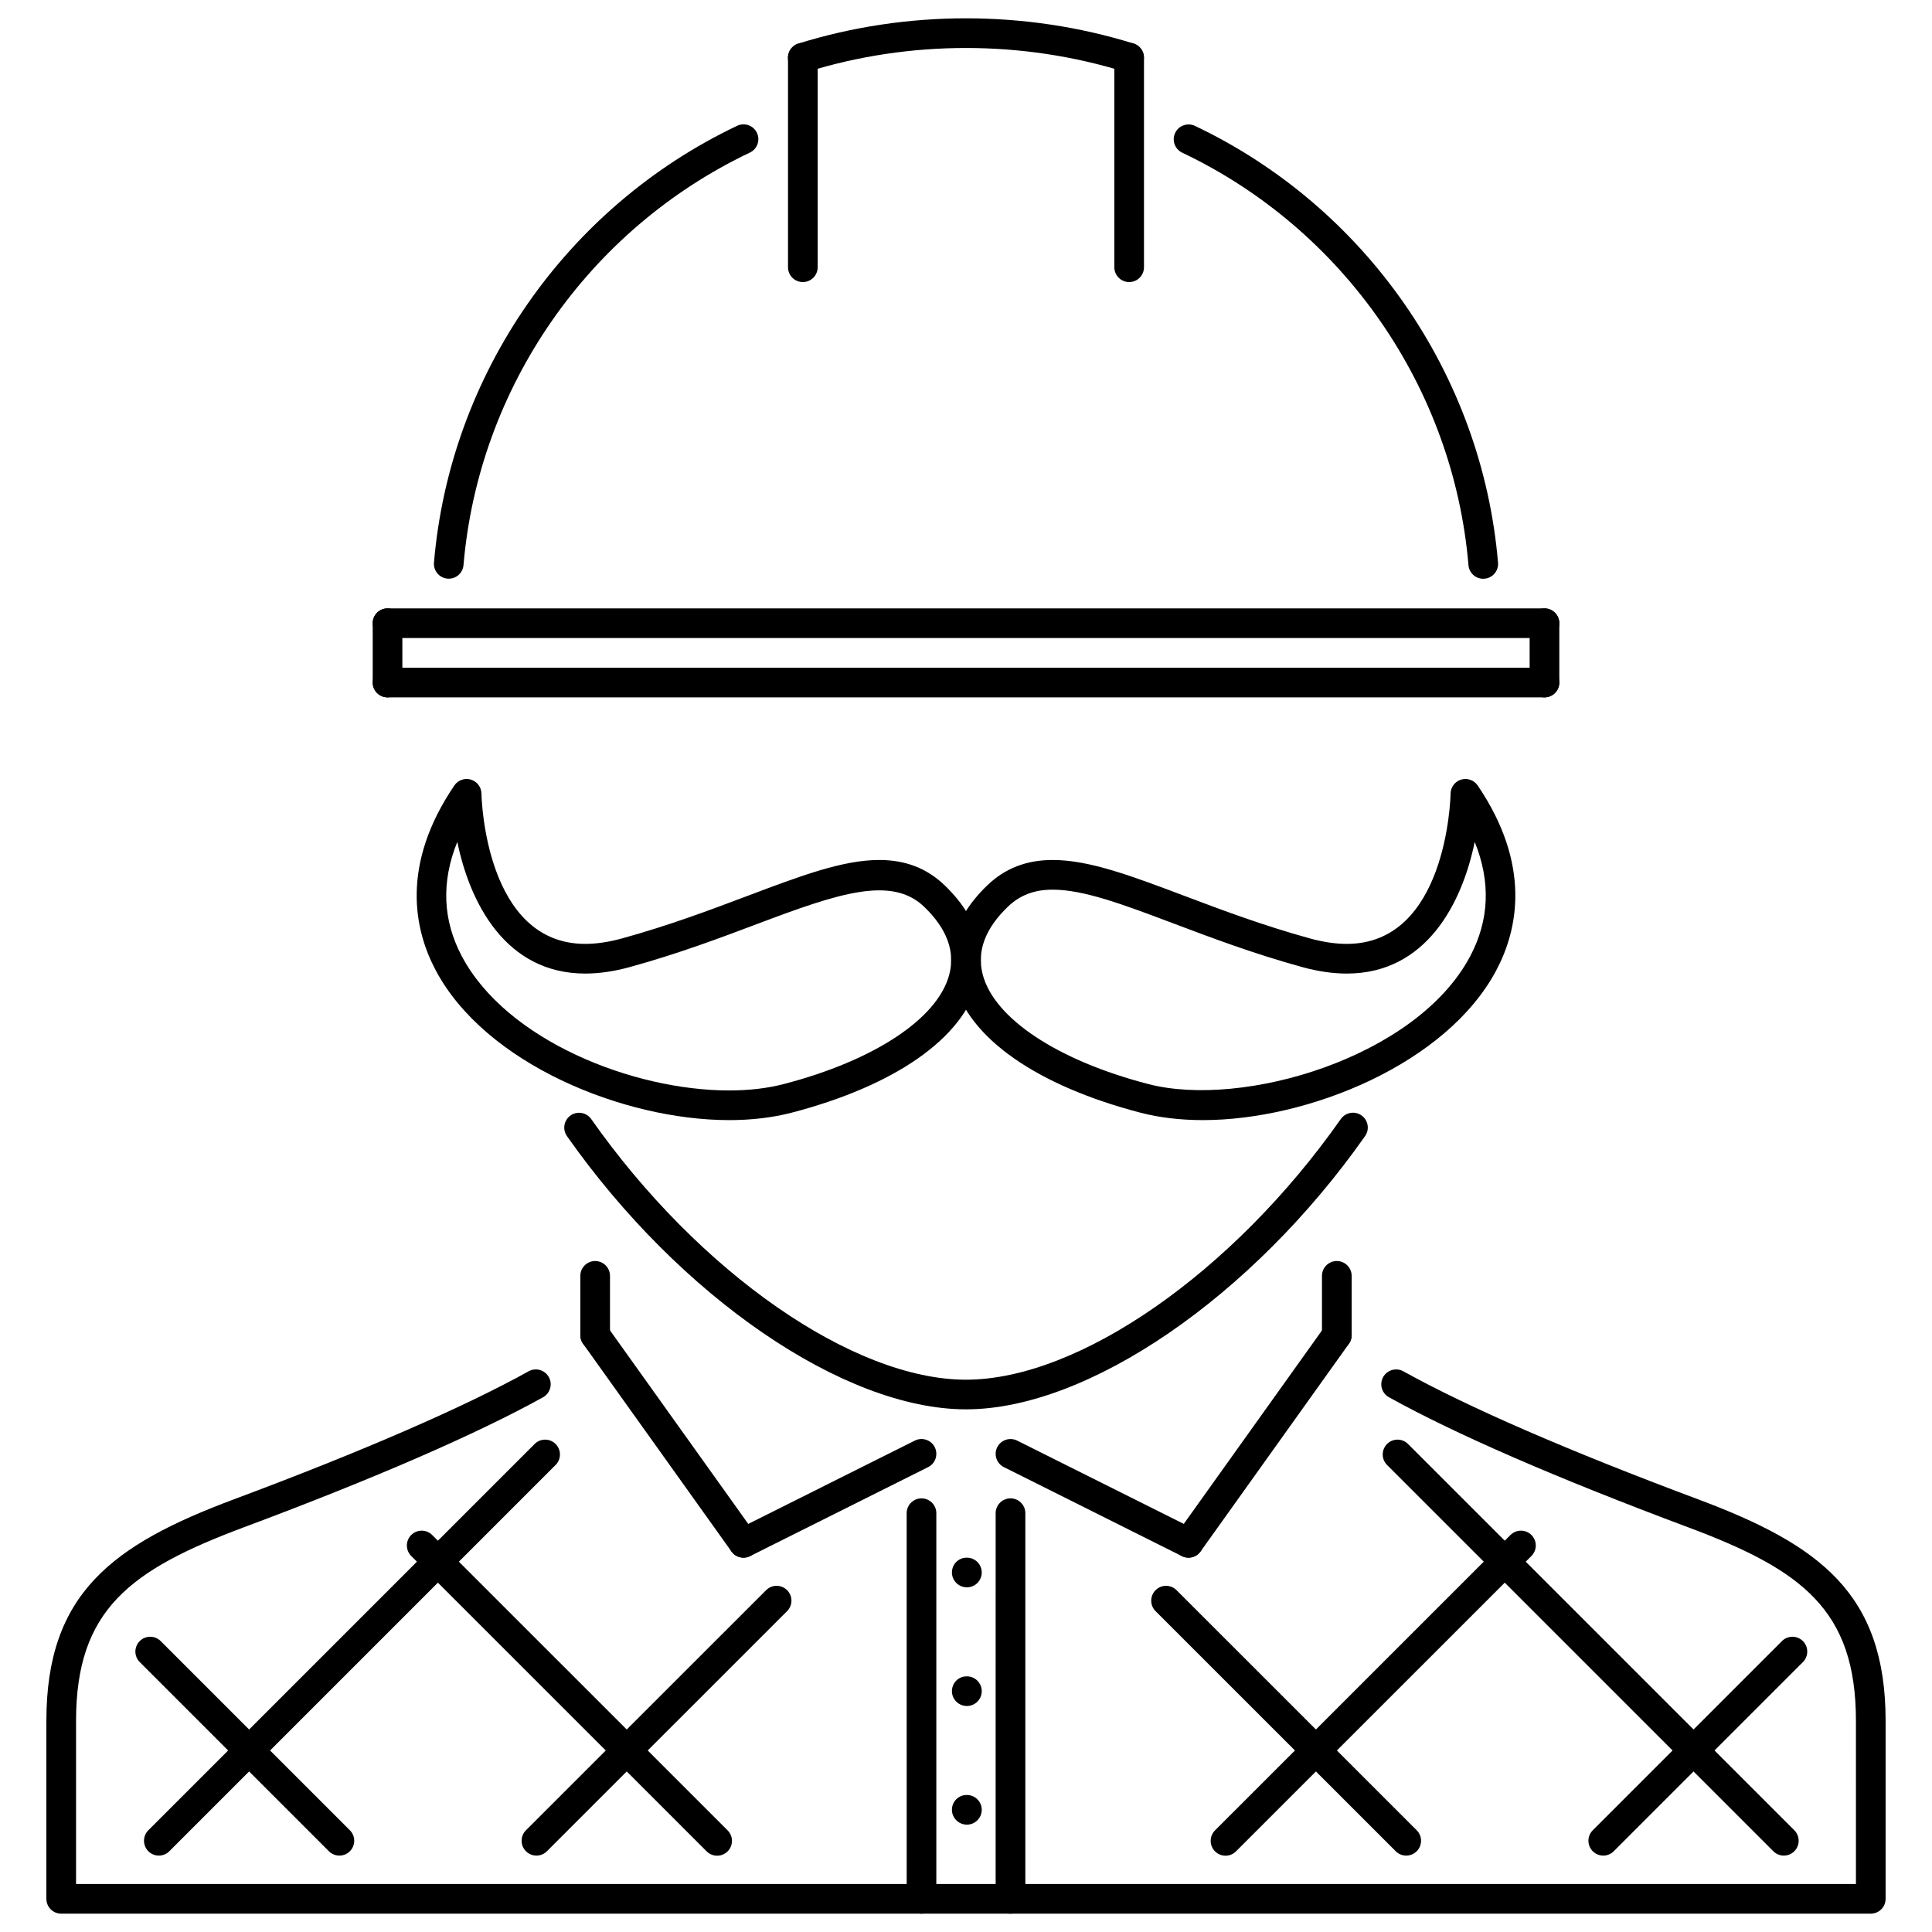 <?xml version="1.0" encoding="UTF-8"?>
<!-- Uploaded to: SVG Repo, www.svgrepo.com, Generator: SVG Repo Mixer Tools -->
<svg width="800px" height="800px" version="1.1" viewBox="144 144 512 512" xmlns="http://www.w3.org/2000/svg">
 <defs>
  <clipPath id="d">
   <path d="m156 506h488v145.9h-488z"/>
  </clipPath>
  <clipPath id="c">
   <path d="m407 541h9v110.9h-9z"/>
  </clipPath>
  <clipPath id="b">
   <path d="m384 541h9v110.9h-9z"/>
  </clipPath>
  <clipPath id="a">
   <path d="m352 148.09h96v15.906h-96z"/>
  </clipPath>
 </defs>
 <path d="m400 517.49c-32.312 0-75.797-29.773-105.75-72.41-1.25-1.773-0.82-4.223 0.961-5.473 1.758-1.242 4.223-0.82 5.473 0.961 28.566 40.66 69.402 69.066 99.312 69.066s70.762-28.406 99.336-69.078c1.25-1.781 3.715-2.211 5.473-0.961 1.781 1.25 2.211 3.699 0.961 5.473-29.957 42.633-73.449 72.422-105.77 72.422z"/>
 <g clip-path="url(#d)">
  <path d="m639.77 651.14h-479.55c-2.172 0-3.93-1.758-3.93-3.93v-47.172c0-33.742 17.473-46.664 49.727-58.715 33.941-12.668 60.941-24.398 78.078-33.918 1.887-1.051 4.285-0.367 5.352 1.535 1.051 1.887 0.367 4.285-1.527 5.344-17.48 9.703-44.852 21.605-79.152 34.41-30.227 11.285-44.613 21.852-44.613 51.344v43.238h471.69l-0.004-43.238c0-29.496-14.387-40.059-44.613-51.344-34.855-13.043-61.488-24.621-79.145-34.41-1.906-1.059-2.586-3.449-1.535-5.344 1.059-1.902 3.465-2.578 5.344-1.535 17.328 9.605 43.602 21.02 78.086 33.918 32.254 12.055 49.727 24.973 49.727 58.715v47.172c0 2.172-1.758 3.93-3.934 3.93z"/>
 </g>
 <path d="m400.24 564.66c-2.172 0-3.969-1.758-3.969-3.93s1.719-3.93 3.887-3.93h0.086c2.164 0 3.93 1.758 3.93 3.93-0.004 2.172-1.77 3.93-3.934 3.93z"/>
 <path d="m400.24 596.11c-2.172 0-3.969-1.758-3.969-3.93s1.719-3.93 3.887-3.93h0.086c2.164 0 3.93 1.758 3.93 3.93-0.004 2.172-1.77 3.93-3.934 3.93z"/>
 <path d="m400.24 627.55c-2.172 0-3.969-1.758-3.969-3.93s1.719-3.93 3.887-3.93h0.086c2.164 0 3.93 1.758 3.93 3.93-0.004 2.172-1.77 3.93-3.934 3.93z"/>
 <path d="m498.27 501.77c-2.172 0-3.934-1.758-3.934-3.93v-15.727c0-2.172 1.758-3.93 3.934-3.93 2.172 0 3.93 1.758 3.93 3.93v15.723c0 2.176-1.758 3.934-3.93 3.934z"/>
 <path d="m458.96 556.8c-0.793 0-1.59-0.238-2.289-0.734-1.766-1.258-2.172-3.715-0.914-5.481l39.309-55.031c1.258-1.766 3.715-2.172 5.488-0.906 1.766 1.258 2.172 3.715 0.914 5.481l-39.305 55.031c-0.77 1.074-1.984 1.641-3.203 1.641z"/>
 <path d="m458.96 556.8c-0.594 0-1.191-0.137-1.758-0.414l-47.168-23.586c-1.945-0.969-2.727-3.332-1.758-5.273 0.973-1.941 3.332-2.711 5.273-1.758l47.172 23.586c1.941 0.969 2.727 3.332 1.758 5.273-0.695 1.375-2.086 2.172-3.519 2.172z"/>
 <path d="m301.73 501.77c-2.172 0-3.93-1.758-3.93-3.93l-0.004-15.727c0-2.172 1.758-3.93 3.93-3.93 2.172 0 3.93 1.758 3.93 3.93v15.723c0.004 2.176-1.754 3.934-3.926 3.934z"/>
 <path d="m341.04 556.8c-1.219 0-2.434-0.566-3.199-1.641l-39.309-55.031c-1.258-1.766-0.852-4.223 0.914-5.481 1.781-1.266 4.223-0.859 5.488 0.906l39.309 55.031c1.258 1.766 0.852 4.223-0.914 5.481-0.699 0.496-1.496 0.734-2.289 0.734z"/>
 <path d="m341.04 556.8c-1.438 0-2.824-0.797-3.516-2.172-0.969-1.945-0.184-4.309 1.758-5.273l47.168-23.586c1.949-0.969 4.301-0.184 5.273 1.758 0.969 1.941 0.184 4.309-1.758 5.273l-47.168 23.586c-0.566 0.277-1.164 0.414-1.758 0.414z"/>
 <g clip-path="url(#c)">
  <path d="m411.79 651.14c-2.172 0-3.934-1.758-3.934-3.93l0.004-102.2c0-2.172 1.758-3.93 3.934-3.93 2.172 0 3.93 1.758 3.93 3.93v102.2c0 2.172-1.762 3.93-3.934 3.93z"/>
 </g>
 <g clip-path="url(#b)">
  <path d="m388.21 651.14c-2.172 0-3.93-1.758-3.93-3.93l-0.004-102.2c0-2.172 1.758-3.93 3.93-3.93s3.93 1.758 3.93 3.93v102.2c0.004 2.172-1.754 3.93-3.926 3.93z"/>
 </g>
 <path d="m334.05 635.78c-1.004 0-2.012-0.383-2.781-1.152l-78.293-78.277c-1.535-1.535-1.535-4.023 0-5.559 1.535-1.535 4.023-1.535 5.559 0l78.293 78.277c1.535 1.535 1.535 4.023 0 5.559-0.766 0.77-1.773 1.152-2.777 1.152z"/>
 <path d="m233.94 635.75c-1.004 0-2.012-0.383-2.777-1.152l-50.133-50.133c-1.535-1.535-1.535-4.023 0-5.559s4.023-1.535 5.559 0l50.133 50.133c1.535 1.535 1.535 4.023 0 5.559-0.77 0.77-1.773 1.152-2.781 1.152z"/>
 <path d="m286.16 635.75c-1.004 0-2.012-0.383-2.777-1.152-1.535-1.535-1.535-4.023 0-5.559l63.645-63.629c1.535-1.535 4.023-1.535 5.559 0 1.535 1.535 1.535 4.023 0 5.559l-63.645 63.629c-0.77 0.77-1.777 1.152-2.781 1.152z"/>
 <path d="m186.09 635.75c-1.004 0-2.012-0.383-2.777-1.152-1.535-1.535-1.535-4.023 0-5.559l102.37-102.37c1.535-1.535 4.023-1.535 5.559 0 1.535 1.535 1.535 4.023 0 5.559l-102.37 102.37c-0.766 0.77-1.77 1.152-2.777 1.152z"/>
 <path d="m468.77 635.78c-1.004 0-2.012-0.383-2.777-1.152-1.535-1.535-1.535-4.023 0-5.559l78.293-78.277c1.535-1.535 4.023-1.535 5.559 0 1.535 1.535 1.535 4.023 0 5.559l-78.293 78.277c-0.766 0.77-1.773 1.152-2.781 1.152z"/>
 <path d="m568.88 635.75c-1.008 0-2.012-0.383-2.781-1.152-1.535-1.535-1.535-4.023 0-5.559l50.133-50.133c1.535-1.535 4.023-1.535 5.559 0 1.535 1.535 1.535 4.023 0 5.559l-50.133 50.133c-0.766 0.77-1.773 1.152-2.777 1.152z"/>
 <path d="m516.66 635.75c-1.004 0-2.012-0.383-2.777-1.152l-63.645-63.629c-1.535-1.535-1.535-4.023 0-5.559 1.535-1.535 4.023-1.535 5.559 0l63.645 63.629c1.535 1.535 1.535 4.023 0 5.559-0.773 0.77-1.777 1.152-2.781 1.152z"/>
 <path d="m616.73 635.75c-1.004 0-2.012-0.383-2.777-1.152l-102.37-102.37c-1.535-1.535-1.535-4.023 0-5.559s4.023-1.535 5.559 0l102.37 102.37c1.535 1.535 1.535 4.023 0 5.559-0.766 0.77-1.77 1.152-2.777 1.152z"/>
 <path d="m337.19 440.84h-0.008c-27.859-0.008-64.559-14.863-77.73-39.73-5.656-10.668-9.383-27.82 4.953-48.953 0.961-1.414 2.719-2.051 4.367-1.562 1.641 0.488 2.777 1.977 2.816 3.688 0.031 1.629 1.168 39.855 27.508 39.855 2.981 0 6.242-0.484 9.695-1.434 12.531-3.449 23.594-7.621 33.344-11.301 14.07-5.309 25.18-9.5 34.879-9.5 6.961 0 12.645 2.203 17.359 6.742 10.234 9.848 10.434 19.355 8.809 25.602-3.887 14.852-21.941 27.488-49.527 34.66-4.957 1.273-10.492 1.934-16.465 1.934zm-72-73.734c-4.277 10.57-3.887 20.73 1.207 30.324 11.785 22.254 45.25 35.543 70.793 35.551 5.305 0 10.18-0.566 14.488-1.688 24.023-6.242 40.844-17.367 43.891-29.031 1.605-6.121-0.637-12.16-6.648-17.945-8.652-8.328-22.801-3.551-44.004 4.449-9.918 3.738-21.152 7.981-34.035 11.523-4.129 1.137-8.098 1.715-11.785 1.715-21.168-0.004-30.602-18.801-33.906-34.898z"/>
 <path d="m462.81 440.84c-5.973 0-11.508-0.66-16.461-1.934-27.586-7.172-45.633-19.809-49.527-34.652-1.637-6.246-1.438-15.762 8.797-25.605 4.715-4.539 10.395-6.742 17.359-6.742 9.703 0 20.82 4.195 34.895 9.504 9.75 3.68 20.805 7.852 33.328 11.297 3.453 0.949 6.719 1.434 9.703 1.434 26.348 0 27.484-38.23 27.516-39.855 0.039-1.711 1.176-3.203 2.816-3.688 1.645-0.484 3.406 0.148 4.367 1.562 14.332 21.137 10.602 38.289 4.941 48.961-13.176 24.855-49.871 39.719-77.734 39.719zm-39.828-61.07c-4.898 0-8.684 1.445-11.91 4.543-6.012 5.785-8.246 11.824-6.641 17.949 3.055 11.664 19.867 22.793 43.891 29.027 25.035 6.496 71.039-6.988 85.281-33.855 5.09-9.594 5.488-19.754 1.211-30.324-3.301 16.098-12.734 34.895-33.91 34.895-3.695 0-7.656-0.578-11.793-1.715-12.867-3.539-24.098-7.781-34.008-11.52-13.328-5.031-23.852-9-32.121-9z"/>
 <g clip-path="url(#a)">
  <path d="m356.74 163.23c-1.672 0-3.231-1.078-3.754-2.766-0.645-2.074 0.516-4.277 2.586-4.922 28.629-8.91 60.137-8.918 88.809-0.016 2.074 0.645 3.234 2.848 2.586 4.922-0.645 2.07-2.816 3.219-4.922 2.59-27.148-8.434-57.027-8.426-84.145 0.016-0.375 0.117-0.773 0.176-1.16 0.176z"/>
 </g>
 <path d="m356.76 218.75c-2.172 0-3.93-1.758-3.93-3.93v-55.523c0-2.172 1.758-3.93 3.93-3.93 2.172 0 3.93 1.758 3.93 3.93v55.523c0.004 2.172-1.754 3.93-3.93 3.93z"/>
 <path d="m443.24 218.75c-2.172 0-3.93-1.758-3.93-3.93v-55.539c0-2.172 1.758-3.93 3.93-3.93s3.93 1.758 3.93 3.93v55.539c0 2.172-1.758 3.93-3.93 3.93z"/>
 <path d="m553.3 313.09h-306.6c-2.172 0-3.93-1.758-3.93-3.93s1.758-3.93 3.93-3.93h306.6c2.172 0 3.934 1.758 3.934 3.93s-1.758 3.93-3.934 3.93z"/>
 <path d="m553.3 328.81h-306.6c-2.172 0-3.93-1.758-3.93-3.93 0-2.172 1.758-3.93 3.93-3.93h306.6c2.172 0 3.934 1.758 3.934 3.93 0 2.172-1.758 3.93-3.934 3.93z"/>
 <path d="m553.3 328.81c-2.172 0-3.93-1.758-3.93-3.93v-15.723c0-2.172 1.758-3.93 3.93-3.93s3.934 1.758 3.934 3.93v15.723c0 2.172-1.758 3.93-3.934 3.93z"/>
 <path d="m246.7 328.81c-2.172 0-3.93-1.758-3.93-3.93v-15.723c0-2.172 1.758-3.93 3.93-3.93s3.93 1.758 3.93 3.93v15.723c0 2.172-1.758 3.93-3.93 3.93z"/>
 <path d="m537.07 297.38c-2.019 0-3.738-1.547-3.91-3.602-3.984-47.086-33.059-88.977-75.867-109.32-1.957-0.934-2.793-3.277-1.859-5.238 0.93-1.961 3.285-2.781 5.238-1.863 45.324 21.543 76.105 65.898 80.32 115.76 0.184 2.16-1.418 4.066-3.586 4.246-0.117 0.012-0.223 0.016-0.336 0.016z"/>
 <path d="m262.93 297.36c-0.113 0-0.23-0.004-0.336-0.016-2.164-0.184-3.769-2.086-3.586-4.25 4.231-49.859 35.023-94.215 80.344-115.76 1.949-0.926 4.309-0.098 5.234 1.863 0.938 1.961 0.102 4.309-1.859 5.238-42.809 20.344-71.891 62.234-75.891 109.32-0.176 2.051-1.891 3.598-3.906 3.598z"/>
</svg>